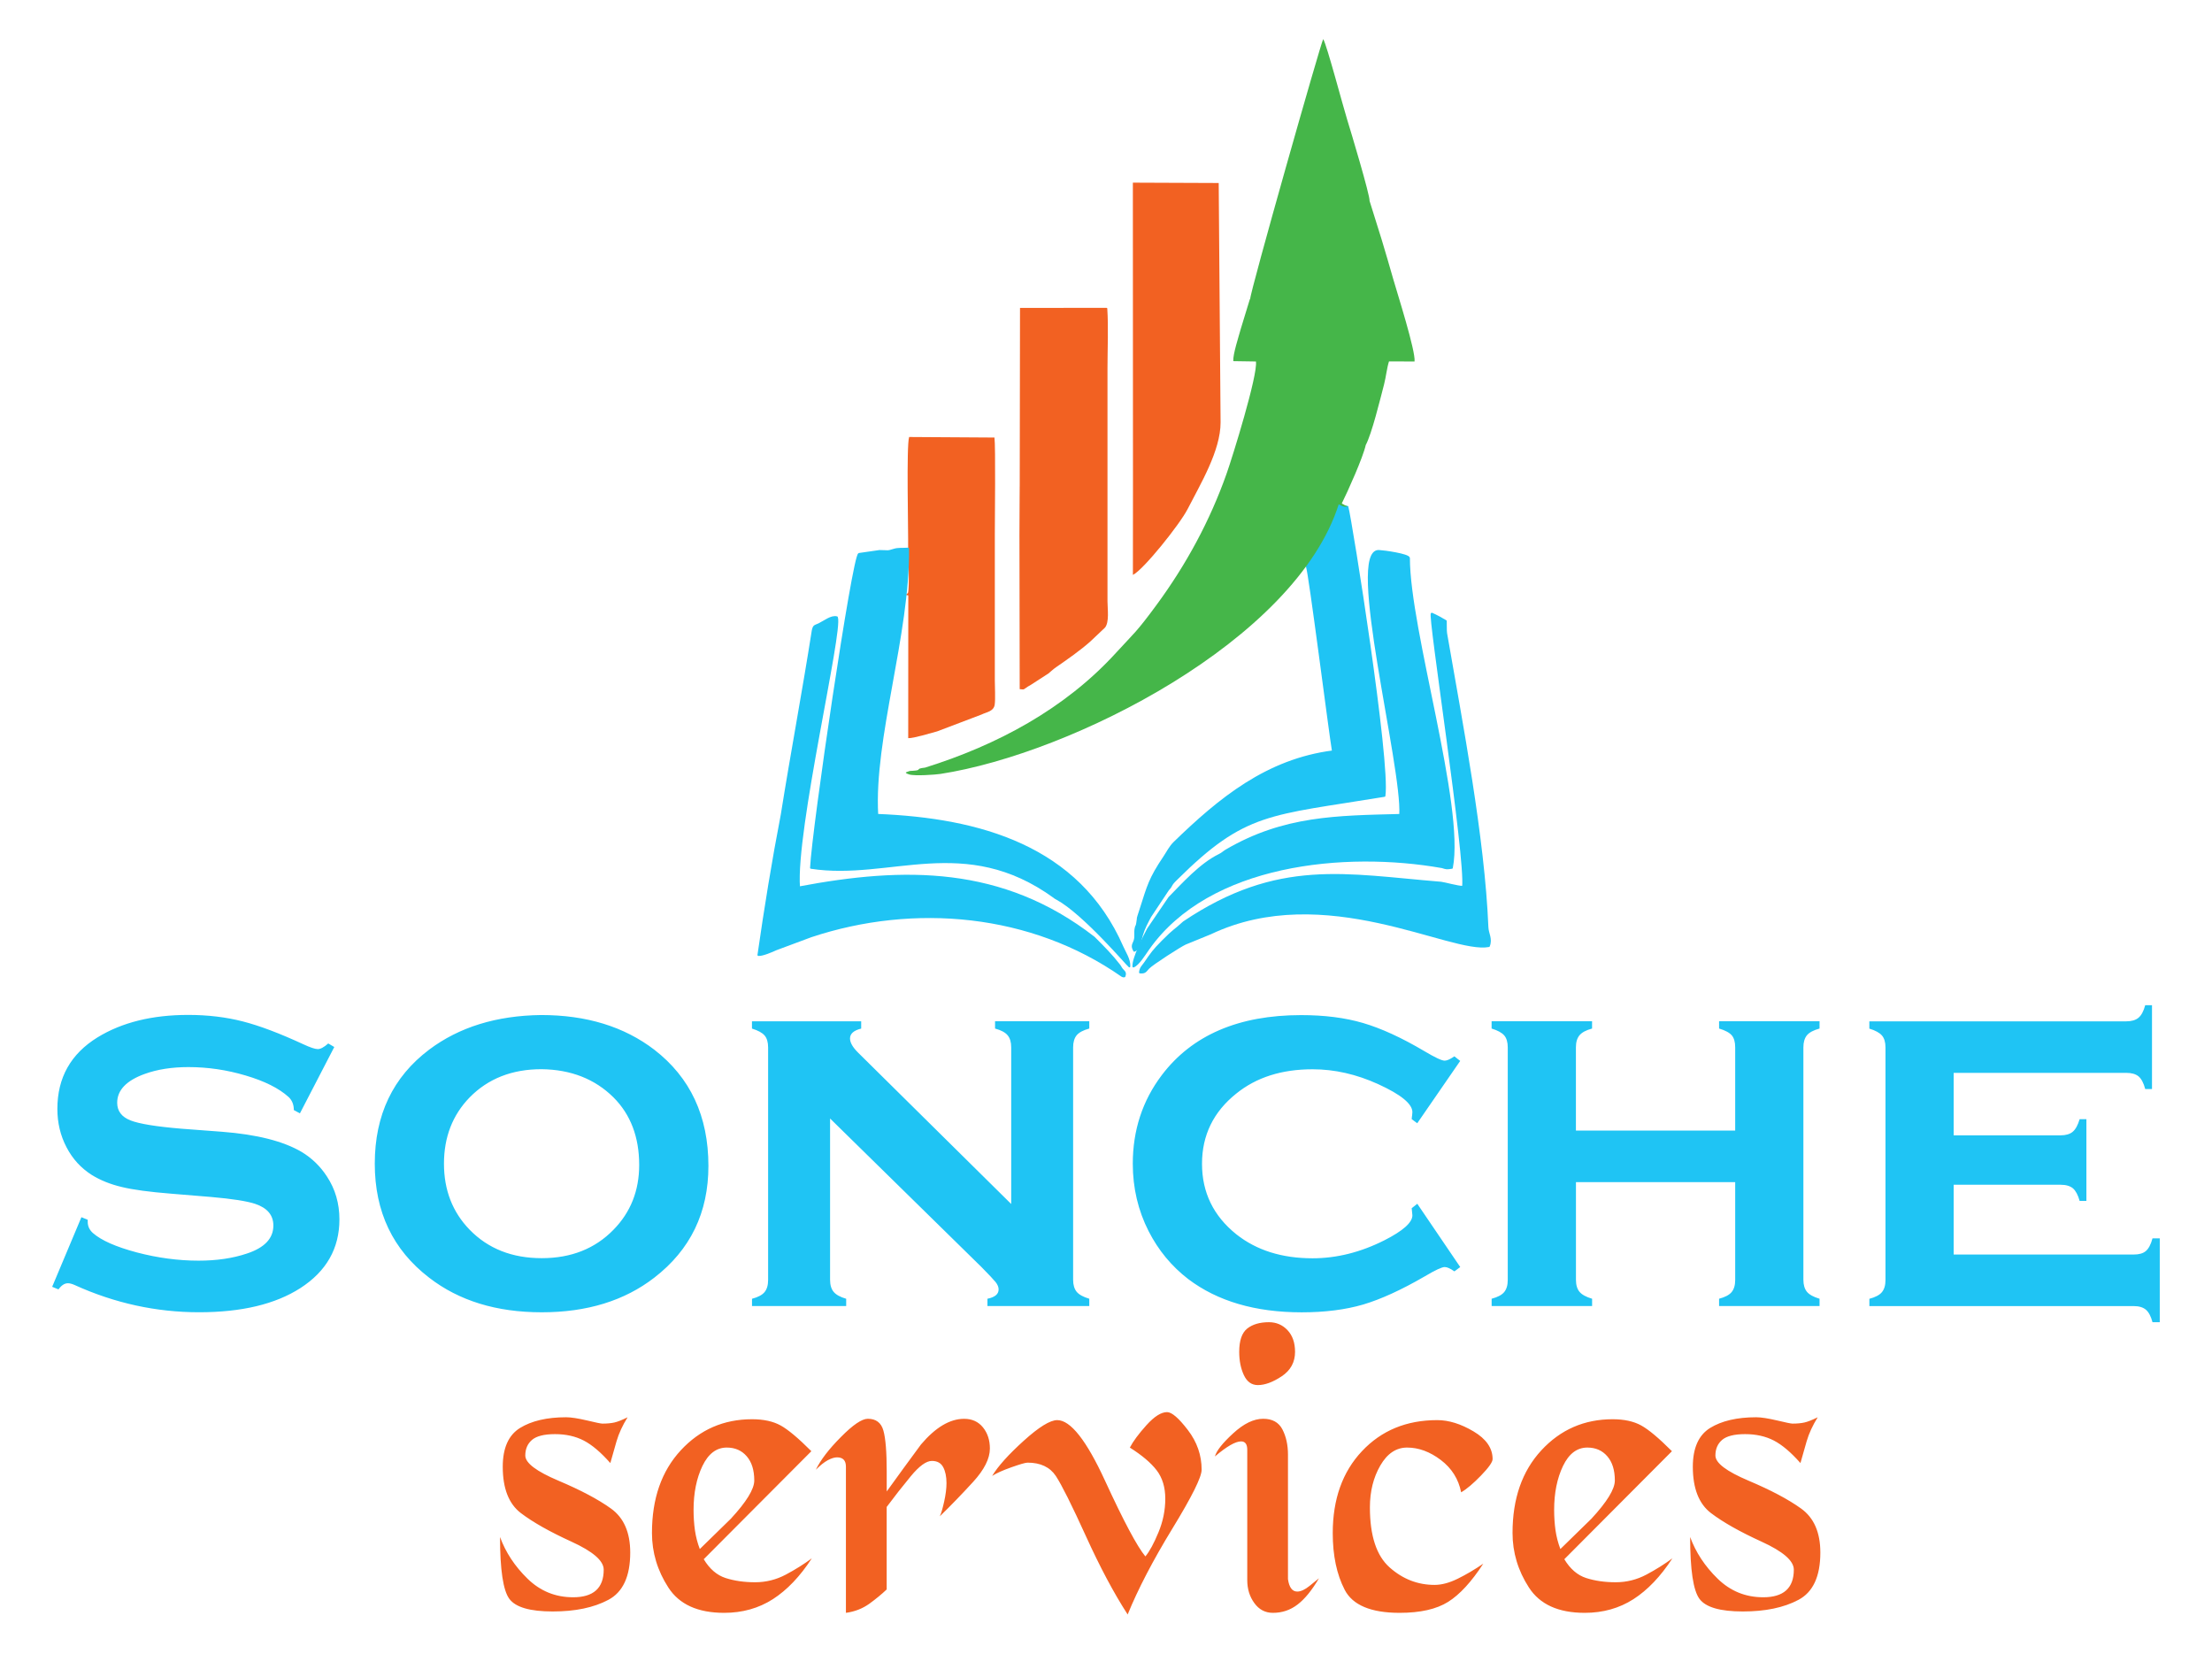 <?xml version="1.0" encoding="utf-8"?>
<!-- Generator: Adobe Illustrator 23.0.5, SVG Export Plug-In . SVG Version: 6.00 Build 0)  -->
<svg version="1.1" id="Layer_1" xmlns="http://www.w3.org/2000/svg" xmlns:xlink="http://www.w3.org/1999/xlink" x="0px" y="0px"
	 viewBox="0 0 578 432" style="enable-background:new 0 0 578 432;" xml:space="preserve">
<style type="text/css">
	.st0{fill:#1FC4F4;}
	.st1{fill:#F26122;}
	.st2{fill-rule:evenodd;clip-rule:evenodd;fill:#F26122;}
	.st3{fill-rule:evenodd;clip-rule:evenodd;fill:#1FC4F4;}
	.st4{fill:none;stroke:#1FC4F4;stroke-width:0.5;stroke-linecap:round;stroke-linejoin:round;stroke-miterlimit:2.613;}
	.st5{fill-rule:evenodd;clip-rule:evenodd;fill:#45B649;}
</style>
<g>
	<path class="st0" d="M510.5,309.52v18.23h47.06c1.36,0,2.43-0.29,3.15-0.91c0.72-0.61,1.31-1.7,1.74-3.31h1.9v21.9h-1.9
		c-0.41-1.54-0.98-2.63-1.72-3.26c-0.75-0.63-1.81-0.95-3.17-0.95h-69.09v-1.9c1.54-0.41,2.63-0.97,3.26-1.72
		c0.63-0.75,0.95-1.81,0.95-3.2v-60.75c0-1.38-0.32-2.43-0.93-3.13c-0.61-0.7-1.7-1.31-3.29-1.79v-1.9h67.12
		c1.41,0,2.47-0.32,3.2-0.93c0.75-0.61,1.34-1.7,1.77-3.29h1.77v21.9h-1.77c-0.43-1.61-1.02-2.7-1.75-3.31
		c-0.75-0.61-1.81-0.91-3.22-0.91H510.5v16.32h27.95c1.36,0,2.43-0.32,3.15-0.93c0.73-0.61,1.34-1.7,1.81-3.29h1.77v21.35h-1.77
		c-0.43-1.56-1.02-2.65-1.75-3.29c-0.75-0.61-1.81-0.93-3.22-0.93H510.5z M453.42,308.84H411.8v25.5c0,1.36,0.32,2.43,0.93,3.15
		c0.61,0.73,1.7,1.34,3.29,1.81v1.9h-26.25v-1.9c1.54-0.41,2.63-0.97,3.26-1.72c0.63-0.75,0.95-1.81,0.95-3.2v-60.75
		c0-1.38-0.32-2.43-0.93-3.13c-0.61-0.7-1.7-1.31-3.29-1.79v-1.9h26.25v1.9c-1.59,0.43-2.67,1.02-3.29,1.77
		c-0.61,0.73-0.93,1.77-0.93,3.13v21.76h41.62v-21.76c0-1.36-0.29-2.4-0.88-3.11c-0.59-0.7-1.7-1.31-3.33-1.79v-1.9h26.25v1.9
		c-1.59,0.43-2.67,1.02-3.29,1.75c-0.61,0.75-0.93,1.79-0.93,3.15v60.73c0,1.36,0.32,2.4,0.93,3.15c0.61,0.73,1.7,1.34,3.29,1.81
		v1.9h-26.25v-1.9c1.54-0.41,2.63-0.97,3.26-1.72c0.63-0.75,0.95-1.81,0.95-3.2V308.84z M370.34,314.49l11.22,16.53l-1.52,1.13
		c-1.07-0.75-1.9-1.13-2.54-1.13c-0.75,0-2.49,0.82-5.24,2.45c-6.05,3.51-11.42,5.96-16.05,7.34c-4.65,1.36-10.02,2.04-16.07,2.04
		c-12.13,0-22.01-2.9-29.67-8.7c-4.33-3.33-7.78-7.5-10.34-12.51c-2.74-5.39-4.13-11.27-4.13-17.61c0-8.73,2.52-16.46,7.57-23.14
		c7.91-10.45,20.06-15.69,36.43-15.69c6.08,0,11.45,0.68,16.16,2.06c4.71,1.38,10.09,3.83,16.09,7.39c2.74,1.63,4.49,2.45,5.24,2.45
		c0.63,0,1.47-0.39,2.54-1.13l1.52,1.2l-11.22,16.28l-1.45-1.07c0.05-0.52,0.07-0.86,0.11-0.97c0.05-0.41,0.07-0.68,0.07-0.86
		c0-2.15-2.97-4.6-8.95-7.32c-5.67-2.58-11.38-3.88-17.14-3.88c-8.05,0-14.69,2.11-19.93,6.35c-5.96,4.76-8.95,10.88-8.95,18.34
		c0,7.5,2.99,13.62,8.95,18.41c5.28,4.19,11.92,6.28,19.93,6.28c6.28,0,12.56-1.56,18.79-4.71c4.87-2.47,7.3-4.65,7.3-6.51
		c0-0.09-0.07-0.7-0.18-1.86L370.34,314.49z M216.9,292.21v42.14c0,1.36,0.32,2.43,0.95,3.17c0.63,0.75,1.72,1.34,3.26,1.79v1.9
		H196.5v-1.9c1.54-0.41,2.63-0.97,3.26-1.72c0.63-0.75,0.95-1.81,0.95-3.2v-60.75c0-1.38-0.32-2.43-0.93-3.13
		c-0.61-0.7-1.7-1.31-3.29-1.79v-1.9h28.54v1.9c-1.95,0.48-2.92,1.34-2.92,2.58c0,1.07,0.7,2.31,2.13,3.72l39.99,39.53v-40.92
		c0-1.38-0.32-2.43-0.93-3.15c-0.61-0.75-1.7-1.34-3.29-1.77v-1.9h24.62v1.9c-1.59,0.43-2.67,1.02-3.29,1.75
		c-0.61,0.75-0.93,1.79-0.93,3.15v60.73c0,1.36,0.32,2.4,0.93,3.15c0.61,0.73,1.7,1.34,3.29,1.81v1.9h-26.61v-1.9
		c1.95-0.39,2.92-1.2,2.92-2.43c0-0.63-0.27-1.27-0.79-1.93c-0.54-0.66-1.75-1.95-3.65-3.88L216.9,292.21z M141.49,279.33
		c-7.68,0-13.94,2.45-18.77,7.37c-4.47,4.6-6.71,10.38-6.71,17.32c0,6.89,2.24,12.65,6.71,17.25c4.83,4.96,11.11,7.43,18.84,7.43
		c7.66,0,13.92-2.47,18.75-7.43c4.47-4.56,6.71-10.2,6.71-16.91c0-7.3-2.24-13.19-6.71-17.66
		C155.43,281.87,149.15,279.42,141.49,279.33z M141.42,265.18c11.81,0,21.65,3.02,29.54,9.05c9.43,7.28,14.15,17.39,14.15,30.37
		c0,12.2-4.71,21.92-14.15,29.2c-7.8,6.03-17.59,9.04-29.4,9.04c-11.83,0-21.62-3.01-29.42-9.04c-9.48-7.28-14.21-17.2-14.21-29.79
		c0-12.72,4.74-22.65,14.21-29.79C119.97,268.34,129.72,265.32,141.42,265.18z M87.35,273.53l-8.98,17.34l-1.59-0.86
		c0-1.45-0.48-2.61-1.41-3.45c-2.52-2.27-6.26-4.13-11.18-5.58c-4.92-1.47-9.91-2.2-14.96-2.2c-4.28,0-8.12,0.59-11.42,1.79
		c-4.78,1.72-7.19,4.24-7.19,7.53c0,2.15,1.16,3.69,3.45,4.6c2.31,0.91,6.76,1.63,13.37,2.18l10.5,0.79
		c9.16,0.7,16.14,2.47,20.92,5.3c2.65,1.61,4.85,3.74,6.57,6.39c2.18,3.31,3.26,7.05,3.26,11.22c0,7.57-3.4,13.56-10.22,17.95
		c-6.53,4.19-15.32,6.3-26.45,6.3c-11.2,0-22.03-2.36-32.48-7.1c-0.7-0.32-1.32-0.48-1.79-0.48c-0.88,0-1.7,0.54-2.47,1.61
		l-1.65-0.68l7.64-18.18l1.65,0.66c0,0.27,0,0.45,0,0.54c0,1.16,0.45,2.11,1.34,2.92c2.22,1.95,6.05,3.63,11.49,5.08
		c5.44,1.43,10.84,2.15,16.14,2.15c4.69,0,8.91-0.61,12.63-1.86c4.6-1.52,6.91-3.94,6.91-7.32c0-2.72-1.59-4.6-4.78-5.67
		c-2.13-0.7-5.96-1.31-11.52-1.79l-10.43-0.86c-5.62-0.45-9.93-1.02-12.9-1.75c-2.97-0.7-5.55-1.75-7.77-3.11
		c-2.83-1.79-5.05-4.19-6.64-7.25c-1.61-3.06-2.4-6.42-2.4-10.04c0-8.16,3.51-14.39,10.52-18.7c6.37-3.9,14.26-5.85,23.67-5.85
		c5.1,0,9.86,0.57,14.26,1.7c4.42,1.13,9.68,3.13,15.8,5.96c1.81,0.84,3.08,1.27,3.79,1.27c0.72,0,1.63-0.48,2.74-1.47L87.35,273.53
		z"/>
	<path class="st1" d="M474.97,370.27c-1.31,2.1-2.28,4.19-2.89,6.27c-0.62,2.1-1.16,3.99-1.62,5.69c-2.47-2.8-4.78-4.76-6.94-5.88
		c-2.16-1.12-4.67-1.68-7.52-1.68c-2.85,0-4.86,0.52-6.02,1.52c-1.16,1-1.74,2.37-1.74,4.07c0,1.95,2.89,4.13,8.68,6.58
		c5.79,2.45,10.36,4.86,13.71,7.27c3.36,2.41,5.03,6.25,5.03,11.51c0,6.21-1.91,10.34-5.73,12.35c-3.82,2.03-8.66,3.03-14.52,3.03
		c-5.94,0-9.72-1.1-11.34-3.3c-1.62-2.2-2.43-7.58-2.43-16.15c1.47,4.01,3.86,7.64,7.18,10.88c3.32,3.24,7.29,4.86,11.92,4.86
		c5.32,0,7.99-2.41,7.99-7.21c0-2.33-2.82-4.76-8.45-7.33c-5.63-2.57-10.03-5.05-13.19-7.45c-3.16-2.41-4.75-6.44-4.75-12.11
		c0-4.88,1.51-8.26,4.51-10.13c3.01-1.85,7.02-2.8,12.04-2.8c1.31,0,3.12,0.29,5.44,0.83c2.32,0.56,3.67,0.83,4.05,0.83
		c1.23,0,2.28-0.1,3.12-0.29C472.34,371.45,473.5,370.99,474.97,370.27 M407.73,404.69c2.7-2.64,5.4-5.27,8.1-7.91
		c4.09-4.42,6.13-7.75,6.13-9.99c0-2.72-0.66-4.82-1.97-6.33c-1.31-1.52-3.05-2.28-5.21-2.28c-2.7,0-4.82,1.6-6.37,4.82
		c-1.54,3.22-2.31,7.04-2.31,11.46c0,1.85,0.12,3.61,0.35,5.29C406.69,401.41,407.11,403.07,407.73,404.69z M421.38,370.78
		c3.01,0,5.5,0.54,7.46,1.62c1.97,1.08,4.65,3.34,8.04,6.73l-28.12,28.22c1.54,2.55,3.45,4.19,5.73,4.92c2.28,0.73,4.84,1.1,7.7,1.1
		s5.54-0.68,8.04-2.01c2.51-1.33,4.76-2.76,6.77-4.24c-3.09,4.75-6.48,8.29-10.18,10.67c-3.7,2.37-7.95,3.57-12.73,3.57
		c-6.87,0-11.73-2.2-14.58-6.62c-2.85-4.4-4.28-9.16-4.28-14.25c0-8.99,2.51-16.16,7.52-21.58
		C407.77,373.48,413.98,370.78,421.38,370.78z M375.55,371.01c3.01,0,6.17,0.98,9.49,2.95c3.32,1.97,4.98,4.38,4.98,7.23
		c0,0.77-1,2.2-3.01,4.28c-2.01,2.08-3.74,3.55-5.21,4.4c-0.69-3.47-2.47-6.29-5.32-8.45c-2.85-2.16-5.79-3.24-8.8-3.24
		c-2.85,0-5.19,1.56-7,4.69c-1.81,3.12-2.72,6.77-2.72,10.94c0,7.41,1.72,12.63,5.15,15.68c3.43,3.05,7.35,4.57,11.75,4.57
		c1.85,0,3.86-0.54,6.02-1.6c2.16-1.06,4.4-2.37,6.71-3.95c-3.09,4.75-6.15,8.08-9.2,9.99c-3.05,1.91-7.27,2.86-12.67,2.86
		c-7.48,0-12.27-2.01-14.35-6.02c-2.08-4.01-3.12-8.95-3.12-14.81c0-8.87,2.55-16.01,7.64-21.41
		C360.97,373.71,367.53,371.01,375.55,371.01z M330.07,370.66c2.39,0,4.07,0.93,5.03,2.78c0.96,1.85,1.45,4.05,1.45,6.6v32.52
		c0.31,2.16,1.12,3.24,2.43,3.24c0.93,0,2.01-0.5,3.24-1.5c1.23-1,2.04-1.66,2.43-1.97c-1.85,3.14-3.72,5.44-5.61,6.87
		c-1.89,1.45-4.03,2.16-6.42,2.16c-2.01,0-3.63-0.85-4.86-2.55c-1.23-1.68-1.85-3.68-1.85-6v-34.04c0-1.47-0.54-2.2-1.62-2.2
		c-1.47,0-3.74,1.31-6.83,3.93c0.39-1.47,1.97-3.47,4.75-6.02C324.98,371.93,327.6,370.66,330.07,370.66z M331.57,345.43
		c1.93,0,3.55,0.69,4.86,2.08c1.31,1.39,1.97,3.28,1.97,5.67c0,2.7-1.16,4.82-3.47,6.37c-2.31,1.54-4.4,2.31-6.25,2.31
		c-1.62,0-2.84-0.87-3.65-2.6c-0.81-1.74-1.22-3.76-1.22-6.08c0-2.93,0.69-4.96,2.08-6.08
		C327.29,345.99,329.18,345.43,331.57,345.43z M304.96,368.92c1.23,0,3.05,1.56,5.44,4.69c2.39,3.12,3.59,6.58,3.59,10.36
		c0,1.93-2.55,7.04-7.64,15.37c-5.09,8.33-8.99,15.82-11.69,22.45c-3.63-5.61-7.27-12.46-10.94-20.54
		c-3.67-8.06-6.27-13.27-7.81-15.62c-1.54-2.33-4.01-3.51-7.41-3.51c-0.54,0-1.95,0.41-4.22,1.21c-2.28,0.81-3.95,1.56-5.03,2.26
		c1.54-2.55,4.3-5.61,8.27-9.2c3.97-3.59,6.89-5.38,8.74-5.38c3.47,0,7.64,5.29,12.5,15.86c4.86,10.55,8.37,17.15,10.53,19.75
		c1.08-1.29,2.22-3.39,3.41-6.27c1.2-2.87,1.79-5.81,1.79-8.81c0-2.99-0.75-5.46-2.26-7.43c-1.5-1.95-3.84-3.93-7-5.92
		c0.85-1.64,2.3-3.59,4.34-5.86C301.62,370.06,303.41,368.92,304.96,368.92z M226.76,370.66c2.14,0,3.49,1.02,4.07,3.07
		c0.58,2.04,0.87,5.61,0.87,10.71v5.21c2.95-4.09,5.92-8.18,8.95-12.27c3.8-4.48,7.56-6.71,11.28-6.71c2.08,0,3.72,0.75,4.94,2.26
		c1.2,1.5,1.79,3.34,1.79,5.5c0,2.62-1.47,5.54-4.4,8.74c-2.93,3.2-5.83,6.19-8.68,8.97c0.37-0.77,0.73-2.06,1.14-3.88
		c0.4-1.81,0.6-3.41,0.6-4.8c0-1.7-0.29-3.09-0.87-4.17c-0.58-1.08-1.56-1.62-2.95-1.62c-1.47,0-3.3,1.33-5.5,3.99
		c-2.2,2.66-4.3,5.34-6.31,8.04v21.55c-1.29,1.23-2.82,2.49-4.57,3.76c-1.76,1.25-3.78,2.04-6.08,2.35v-38.19
		c0-1.62-0.77-2.43-2.31-2.43c-0.69,0-1.5,0.25-2.43,0.75c-0.93,0.5-1.97,1.33-3.12,2.49c1.23-2.55,3.41-5.4,6.56-8.56
		C222.88,372.24,225.22,370.66,226.76,370.66z M182.86,404.69c2.7-2.64,5.4-5.27,8.1-7.91c4.09-4.42,6.13-7.75,6.13-9.99
		c0-2.72-0.66-4.82-1.97-6.33c-1.31-1.52-3.05-2.28-5.21-2.28c-2.7,0-4.82,1.6-6.37,4.82c-1.54,3.22-2.31,7.04-2.31,11.46
		c0,1.85,0.12,3.61,0.35,5.29C181.82,401.41,182.24,403.07,182.86,404.69z M196.51,370.78c3.01,0,5.5,0.54,7.46,1.62
		c1.97,1.08,4.65,3.34,8.04,6.73l-28.12,28.22c1.54,2.55,3.45,4.19,5.73,4.92c2.28,0.73,4.84,1.1,7.7,1.1s5.54-0.68,8.04-2.01
		c2.51-1.33,4.76-2.76,6.77-4.24c-3.09,4.75-6.48,8.29-10.18,10.67c-3.7,2.37-7.95,3.57-12.73,3.57c-6.87,0-11.73-2.2-14.58-6.62
		c-2.85-4.4-4.28-9.16-4.28-14.25c0-8.99,2.51-16.16,7.52-21.58C182.9,373.48,189.11,370.78,196.51,370.78z M163.99,370.27
		c-1.31,2.1-2.28,4.19-2.89,6.27c-0.62,2.1-1.16,3.99-1.62,5.69c-2.47-2.8-4.78-4.76-6.94-5.88c-2.16-1.12-4.67-1.68-7.52-1.68
		s-4.86,0.52-6.02,1.52c-1.16,1-1.74,2.37-1.74,4.07c0,1.95,2.89,4.13,8.68,6.58c5.79,2.45,10.36,4.86,13.71,7.27
		c3.36,2.41,5.03,6.25,5.03,11.51c0,6.21-1.91,10.34-5.73,12.35c-3.82,2.03-8.66,3.03-14.52,3.03c-5.94,0-9.72-1.1-11.34-3.3
		c-1.62-2.2-2.43-7.58-2.43-16.15c1.47,4.01,3.86,7.64,7.18,10.88c3.32,3.24,7.29,4.86,11.92,4.86c5.32,0,7.99-2.41,7.99-7.21
		c0-2.33-2.82-4.76-8.45-7.33c-5.63-2.57-10.03-5.05-13.19-7.45c-3.16-2.41-4.74-6.44-4.74-12.11c0-4.88,1.5-8.26,4.51-10.13
		c3.01-1.85,7.02-2.8,12.04-2.8c1.31,0,3.12,0.29,5.44,0.83c2.31,0.56,3.67,0.83,4.05,0.83c1.23,0,2.28-0.1,3.13-0.29
		C161.37,371.45,162.53,370.99,163.99,370.27z"/>
	<path class="st2" d="M237.3,143.33c0.02,2.29,0.4,9.95-0.04,11.6l-0.63,0.48l0.71,0.15l-0.02,37.29c1.47,0.04,5.8-1.31,7.55-1.77
		l11.62-4.41c1.24-0.63,3.17-0.77,3.43-2.59c0.21-1.49,0.03-4.68,0.03-6.34l0-38.06c0-4.06,0.22-23.02-0.09-25.37l-22.3-0.14
		C236.81,116.44,237.37,138.9,237.3,143.33"/>
	<path class="st3" d="M198.18,249.49c1.04,0.1,3.61-1.01,4.59-1.47l9.16-3.41c26.91-8.94,57.61-6.21,81.27,10.35
		c0.45,0.15,0.27,0.17,0.61,0.11c0.48-1.17-0.29-1.26-0.86-2.16c-0.36-0.57,0.01-0.13-0.45-0.72c-2.08-2.69-4.15-4.75-6.67-7.27
		c-23.95-18.59-49.59-18.26-77.04-13.08c-1.13-14.82,11.31-67.12,9.89-70.56c-1.41-0.43-3.38,1.18-4.63,1.77
		c-1.21,0.57-1.37,0.35-1.67,1.62c-2.5,15.98-5.55,32.1-8.11,48.17C201.92,225.01,199.94,237.23,198.18,249.49z"/>
	<path class="st4" d="M198.18,249.49c1.04,0.1,3.61-1.01,4.59-1.47l9.16-3.41c26.91-8.94,57.61-6.21,81.27,10.35
		c0.45,0.15,0.27,0.17,0.61,0.11c0.48-1.17-0.29-1.26-0.86-2.16c-0.36-0.57,0.01-0.13-0.45-0.72c-2.08-2.69-4.15-4.75-6.67-7.27
		c-23.95-18.59-49.59-18.26-77.04-13.08c-1.13-14.82,11.31-67.12,9.89-70.56c-1.41-0.43-3.38,1.18-4.63,1.77
		c-1.21,0.57-1.37,0.35-1.67,1.62c-2.5,15.98-5.55,32.1-8.11,48.17C201.92,225.01,199.94,237.23,198.18,249.49z"/>
	<path class="st3" d="M341.51,148.15c0.55,0.54,6.03,43.78,6.8,48.15c-17.24,2.21-29.61,12.34-41.46,23.84
		c-1.12,1.08-1.89,2.65-2.64,3.76c-3.84,5.71-4.2,7.49-6.17,13.62c-1.17,3.64-0.46,1.29-0.91,3.76c-0.2,1.09-0.18,0.19-0.4,1.3
		c-0.21,1.04,0.07,1.99-0.21,3.01c-0.28,1.03-0.96,1.41-0.13,2.8c1.72-0.66,1.26-3.08,3-6.66c0.43-0.89,0.75-1.46,1.16-2.26
		l4.66-7.01c1.26-1.37,0.39-1.02,2.18-2.76c18.02-17.9,24.27-16.81,54.37-21.78c1.34-8.93-8.61-71.36-9.68-75.51
		c-1.36-0.01-1.22-0.17-2.25-0.63C348.66,135.44,341.31,146.19,341.51,148.15z"/>
	<path class="st4" d="M341.51,148.15c0.55,0.54,6.03,43.78,6.8,48.15c-17.24,2.21-29.61,12.34-41.46,23.84
		c-1.12,1.08-1.89,2.65-2.64,3.76c-3.84,5.71-4.2,7.49-6.17,13.62c-1.17,3.64-0.46,1.29-0.91,3.76c-0.2,1.09-0.18,0.19-0.4,1.3
		c-0.21,1.04,0.07,1.99-0.21,3.01c-0.28,1.03-0.96,1.41-0.13,2.8c1.72-0.66,1.26-3.08,3-6.66c0.43-0.89,0.75-1.46,1.16-2.26
		l4.66-7.01c1.26-1.37,0.39-1.02,2.18-2.76c18.02-17.9,24.27-16.81,54.37-21.78c1.34-8.93-8.61-71.36-9.68-75.51
		c-1.36-0.01-1.22-0.17-2.25-0.63C348.66,135.44,341.31,146.19,341.51,148.15z"/>
	<path class="st3" d="M368.16,145.77c-0.19-0.88-6.48-1.77-7.85-1.83c-8.52-0.38,6.35,56.32,5.57,68.96
		c-16.5,0.43-30.34,0.43-45.41,9.23c-0.87,0.51-0.95,0.78-1.94,1.26c-4.85,2.39-9.33,7.4-12.99,11.13l-5.55,8.16
		c-0.9,1.66-4,7.69-3.83,9.82c1.29-0.48,2.96-3.22,3.89-4.54c15.81-22.53,51.45-25.9,76.79-21.41c1.17,0.38,1.15,0.37,2.54,0.17
		C382.54,210.47,368.17,164.71,368.16,145.77z"/>
	<path class="st4" d="M368.16,145.77c-0.19-0.88-6.48-1.77-7.85-1.83c-8.52-0.38,6.35,56.32,5.57,68.96
		c-16.5,0.43-30.34,0.43-45.41,9.23c-0.87,0.51-0.95,0.78-1.94,1.26c-4.85,2.39-9.33,7.4-12.99,11.13l-5.55,8.16
		c-0.9,1.66-4,7.69-3.83,9.82c1.29-0.48,2.96-3.22,3.89-4.54c15.81-22.53,51.45-25.9,76.79-21.41c1.17,0.38,1.15,0.37,2.54,0.17
		C382.54,210.47,368.17,164.71,368.16,145.77z"/>
	<path class="st3" d="M382.3,231.69c-1.17,0.07-5.01-1.02-5.75-1.08c-24.87-2.01-42.52-6.27-67.23,10.32
		c-2.66,2.45-2.18,1.6-5.51,4.95c-2.5,2.53-2.81,3.05-4.69,5.77c-0.55,0.8-1.13,1.18-1.23,2.4c1.37,0.15,1.5-0.43,2.19-1.15
		c1.04-1.09,8.38-5.8,9.65-6.36l6.58-2.69c29.91-14.18,62.82,5.26,72.73,3.31c0.76-1.9-0.31-3.26-0.37-4.92
		c-0.96-23.53-6.71-53.23-10.79-76.77c-0.13-0.78-0.04-2.31-0.09-3.21c-0.92-0.57-2.55-1.46-3.65-1.93
		C373.18,159.91,383.22,224.35,382.3,231.69z"/>
	<path class="st4" d="M382.3,231.69c-1.17,0.07-5.01-1.02-5.75-1.08c-24.87-2.01-42.52-6.27-67.23,10.32
		c-2.66,2.45-2.18,1.6-5.51,4.95c-2.5,2.53-2.81,3.05-4.69,5.77c-0.55,0.8-1.13,1.18-1.23,2.4c1.37,0.15,1.5-0.43,2.19-1.15
		c1.04-1.09,8.38-5.8,9.65-6.36l6.58-2.69c29.91-14.18,62.82,5.26,72.73,3.31c0.76-1.9-0.31-3.26-0.37-4.92
		c-0.96-23.53-6.71-53.23-10.79-76.77c-0.13-0.78-0.04-2.31-0.09-3.21c-0.92-0.57-2.55-1.46-3.65-1.93
		C373.18,159.91,383.22,224.35,382.3,231.69z"/>
	<path class="st2" d="M296.05,127.78l-0.02,22.42c2.74-1.33,12.22-13.17,14.29-17.19c3.36-6.56,8.64-15.28,8.62-22.67l-0.49-62.53
		l-22.43-0.09L296.05,127.78z"/>
	<path class="st5" d="M357.87,52.48c0.15-1.37-5.05-18.68-5.86-21.26c-1.04-3.33-5.3-19.47-6.25-21.01
		c-0.56,0.7-19.19,66.34-19.08,67.88c-0.05,0.06-0.11,0.08-0.13,0.2l-2.32,7.59c-0.55,2.02-2.1,6.72-1.97,8.47l5.92,0.09
		c0.53,3.52-6.15,25.03-7.66,29.28c-4.38,12.4-10.57,23.78-18.3,34.3c-5.43,7.38-5.8,7.27-10.66,12.59
		c-13.39,14.66-31.12,24.08-49.82,29.93c-2.98,0.34-0.49,0.64-3.18,0.83c-0.24,0.02-0.65,0.02-0.87,0.06l-0.79,0.28
		c-0.07,0.03-0.17,0.08-0.24,0.13c0.4,0.3-0.09,0.15,0.89,0.48c1.38,0.47,6.92,0.07,8.2-0.13c34.28-5.3,92.7-34.82,104.06-70.42
		c1.03,0.46,0.89,0.62,2.25,0.63c-0.95-1.03,0.52,0.27-0.58-0.38l-0.65-0.36c-0.05-0.03-0.16-0.07-0.22-0.12
		c1.64-3.31,5.54-12,6.26-15.26c1.59-2.96,3.75-11.87,4.8-15.89c0.49-1.89,0.75-4.37,1.28-5.97l6.68,0.02
		c0.3-2.73-4.46-17.67-5.52-21.35c-0.96-3.38-1.99-6.89-3.03-10.34L357.87,52.48z"/>
	<path class="st2" d="M266.37,180.04c0-72.72,0.08-68.69,0.08,0c1.39,0.14,0.81,0.17,2.18-0.7c0.28-0.18,0.49-0.27,0.73-0.42
		l4.59-2.97c0.63-0.49,1.14-1.05,2.08-1.69c2.83-1.95,6.22-4.32,8.81-6.61l3.88-3.67c1.2-1.42,0.67-4.96,0.67-6.86l0-61.01
		c0-4.94,0.27-10.7-0.06-15.56c0-0.04-0.16-0.13-0.19-0.13l-22.61,0.03L266.37,180.04z"/>
	<path class="st3" d="M275.47,234.38c0.57,0.42-0.09,0.02,0.72,0.46c6.95,3.76,18.67,17.55,18.91,17.64
		c0.11-1.79-1.15-3.6-1.82-5.13c-11.48-26.24-37.38-33.4-64.05-34.46c-1.15-19.87,8.27-47.05,8.06-69.56
		c-1.49,0.11-2.56-0.08-3.76,0.31c-1.76,0.58-1.44,0.31-3.71,0.31l-5.35,0.77c-1.53,0.52-12.05,71.68-12.55,82
		C232.51,229.88,252.04,217.4,275.47,234.38z"/>
	<path class="st4" d="M275.47,234.38c0.57,0.42-0.09,0.02,0.72,0.46c6.95,3.76,18.67,17.55,18.91,17.64
		c0.11-1.79-1.15-3.6-1.82-5.13c-11.48-26.24-37.38-33.4-64.05-34.46c-1.15-19.87,8.27-47.05,8.06-69.56
		c-1.49,0.11-2.56-0.08-3.76,0.31c-1.76,0.58-1.44,0.31-3.71,0.31l-5.35,0.77c-1.53,0.52-12.05,71.68-12.55,82
		C232.51,229.88,252.04,217.4,275.47,234.38z"/>
</g>
</svg>
